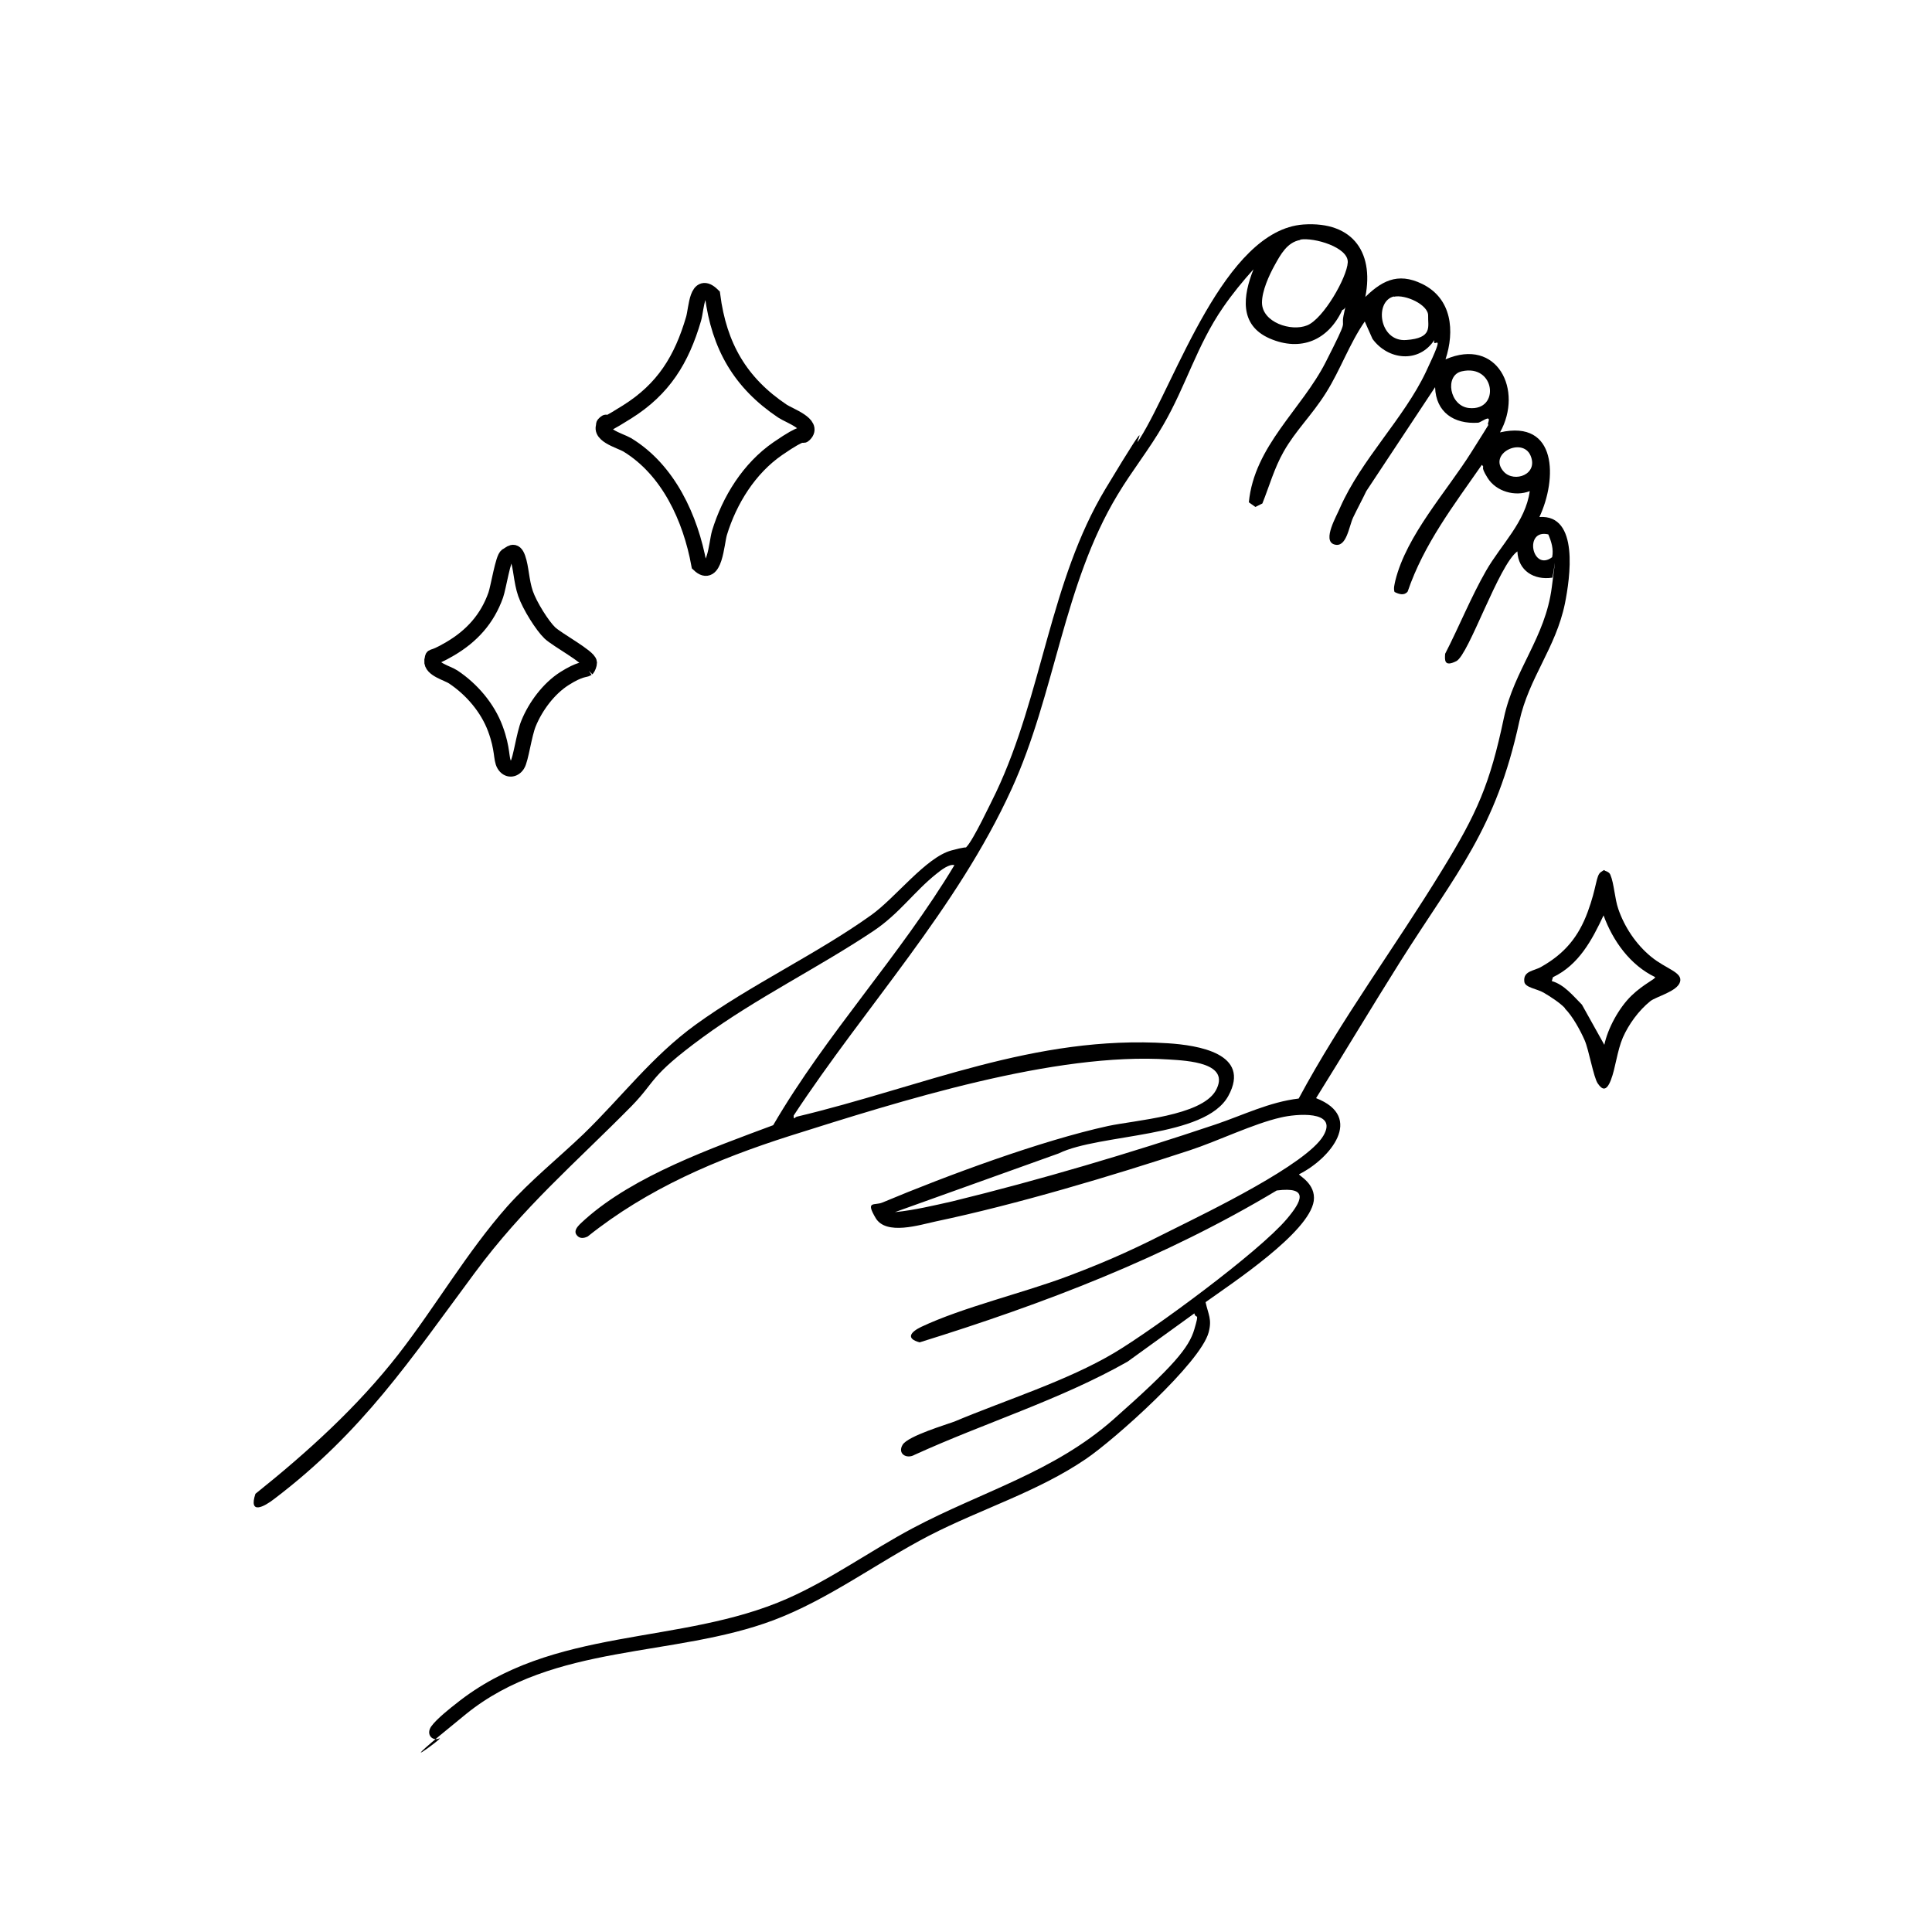 <?xml version="1.0" encoding="UTF-8"?>
<svg xmlns="http://www.w3.org/2000/svg" xmlns:xlink="http://www.w3.org/1999/xlink" id="Layer_1" version="1.1" viewBox="0 0 500 500">
  <defs>
    <style>
      .st0 {
        fill: none;
        stroke: #000;
        stroke-miterlimit: 10;
        stroke-width: 4px;
      }
    </style>
  </defs>
  <g id="U4RCzh">
    <g>
      <path d="M352.7,77.5c4.6-4.7,8.9-7.2,15.4-4,7.7,3.8,8.4,12.2,6,19.5,13.4-5.8,20.2,8,14.1,18.9,14.9-3.4,14.8,12.1,10.2,21.9,10.4-.7,7.9,15.9,6.6,22.4-2.4,11.6-9.3,19.1-11.8,30.5-6.1,28.1-16.2,39-30.9,62.3-7.3,11.6-14.4,23.5-21.7,35.2,12.6,4.9,3.6,15.7-4.4,19.7-.2.3,4.4,2.4,3.8,6.9-1.2,8.2-21.3,21.4-28,26.2.7,3.2,1.7,4.4.8,7.8-2.1,7.9-24.4,27.8-31.8,32.8-12.5,8.5-27.1,12.9-40.5,19.8-13.5,7-26,16.5-40.3,21.9-25.8,9.7-56.9,5.9-79.6,24.3s-5,5.5-6.9,6.3-3.5-1.1-2.1-3.1,5.4-5.1,6.3-5.8c25.2-20.3,58-15,85.9-27.3,11.3-5,21.5-12.4,32.4-18.2,17.9-9.5,36.5-14.5,52-28.2s19.5-18.5,20.9-23.3.4-2.4,0-4.1l-17.3,12.5c-17.5,9.9-36.9,15.8-55.1,24.1-2.1,1.2-4.5-.3-3.1-2.6s11.6-5.3,13.4-6c13.3-5.6,29.1-10.5,41.4-17.8,10.2-6.1,37.3-26,44.6-34.6,3.8-4.5,6-8.5-2.6-7.4-29,17.4-60.2,29.3-92.4,39.3-3.7-1-2.3-2.7.4-4,10.8-5.1,26.2-8.7,37.9-13.1s18.5-7.7,27.6-12.3c8.6-4.3,34.3-16.7,38.6-24.1,3.9-6.7-7.3-5.6-11-4.7-7.1,1.6-16.3,6.1-23.6,8.5-20.4,6.7-44.8,14-65.7,18.4-4.2.9-12.9,3.7-15.6-.9s-.3-3.1,1.8-4c16.7-7,41-16,58.4-19.8,7-1.5,24-2.6,27.8-9.1,4.1-7.3-7.4-7.8-12-8.1-29.6-2-69.8,10.8-98.3,19.8-18.8,6-36.7,13.6-52.2,26-1,.5-2.1.6-2.8-.3-1.3-1.5,1.2-3.2,2.2-4.2,12.7-11.3,32.8-18.4,48.6-24.3,13.8-23.7,32.8-43.8,46.9-67.3-1.3-.4-3.5,1.3-4.6,2.2-5.8,4.6-9.6,10.3-16.3,14.8-14.2,9.5-30.4,17.4-44.3,27.6s-11.9,11.1-18.3,17.7c-14.8,15-28,26.1-40.7,43.3-16.7,22.5-28.9,41-51.8,58.4-2.7,2.1-6.7,4.2-4.9-1.3,13.5-10.8,26.4-22.5,37-36.1,9.7-12.5,17.7-26.4,28.2-38.3,6.1-6.8,13.1-12.4,19.7-18.7,9.9-9.6,17.7-20.1,29-28.3,14.2-10.3,31.4-18.3,45.5-28.4,6.3-4.5,14.1-14.9,20.7-16.7s2.9.2,3.9-.9c1.8-1.8,6.3-11.4,7.7-14.2,12-25.4,13.9-54.6,28.3-78.5s6.1-8.6,8.9-13c9.3-14.8,21.8-53.9,42.3-55.4,13.1-.9,18.7,7.6,15.8,19.9ZM336.5,62.1c-3.4.6-5.1,3.8-6.6,6.5s-3.3,6.7-3.3,9.7c0,5.1,7.5,7.6,11.7,5.9s10.3-12.4,10.5-16.3-8.7-6.5-12.3-5.9ZM347.3,80.4c-3.6,7.6-10.6,10.7-18.7,7.2-8-3.5-6.9-11.1-4.2-17.9-2.8,3.1-5.5,6.4-7.9,9.9-6.7,9.7-9.6,20.3-15.4,30.3-3.6,6.3-8.2,12-11.9,18.2-14,23.2-16.1,51.4-27.4,76.1-14.2,31.1-37.8,56.2-56.4,84.5,0,1.3.2.5.8.3,32.4-7.7,61.5-21.2,96.1-19,7.6.5,21.6,2.6,15.6,13.6s-33.3,9.7-43.9,14.9l-42.4,15.2c5-.5,10-1.7,14.9-2.8,22.5-5.5,46.1-12.5,68.1-19.9,7.1-2.4,13.9-5.8,21.5-6.7,11-20.5,25-39.3,37.1-59.1,9.1-14.8,12.4-22.3,16-39.4,2.7-12.6,10.7-20.7,12.4-33.8s.2-1.7.1-2.5c-4.7.7-8.8-1.8-9-6.8-4.8,3.4-12.6,26.8-15.8,28.4s-3-.3-2.9-1.9c3.6-7,6.7-14.7,10.6-21.5,3.9-6.8,10.2-12.6,11.3-20.6-3.8,1.5-8.7.1-10.9-3.4s-.5-2.4-1.5-3.4c-7.3,10.5-15,20.5-19.2,32.8-.9,1.1-2.2.7-3.4.1-.3-1,0-1.9.2-2.9,2.9-11.8,13.3-23.1,19.7-33.3s3.7-5.7,4.4-7.8-2,.2-2.7.2c-6.2.4-10.9-2.7-11.1-9.2l-17.8,26.9c-1.1,2.3-2.3,4.5-3.4,6.8s-1.7,8-4.9,7,.7-7.5,1.5-9.5c5.5-12.5,16.5-23.1,22.2-35.1s1.6-5.5,2.2-8.3c-4,6.1-12,5.2-16-.3l-2-4.5c-4,5.8-6.3,12.5-10,18.4s-7.9,9.8-11,15.3c-2.4,4.2-3.7,8.9-5.5,13.4l-1.8.9-1.7-1.2c1.4-14.6,13.7-24.1,19.9-36.3s3.9-8.4,4.6-12,.6-1.6-.3-1.5ZM360.8,76.7c-5.2,1.2-3.9,11.8,3.1,11.3s5.6-3.5,5.7-6.3-5.9-5.6-8.9-4.9ZM378.3,96.1c-4.5,1-3.2,9,1.9,9.5,8.1.8,6.8-11.5-1.9-9.5ZM389.2,122.1c2.7,2.9,9,.7,6.9-4.2s-11.2-.5-6.9,4.2ZM400.7,138.3c-6.4-1.5-4.2,9.8,1,5.9.4-2.1-.2-4-1-5.9Z"></path>
      <path d="M405,260.9c-1.3-1.4-3.8-3-5.5-4s-4.8-1.3-5-2.8c-.4-2.9,2.6-2.8,4.4-3.9,6-3.4,9.6-7.7,12-14.2s2.1-9.4,3.4-10.3.7-.4,1.2-.3c.6.2,1.1.5,1.3,1.1.9,2.1,1.1,6.1,2,8.7,1.6,4.7,4.6,9.2,8.5,12.4s8.2,4,7.5,6.5-6.2,3.8-7.7,5c-3,2.4-5.6,6-7.1,9.4-1.5,3.5-1.9,7.9-3.1,11s-2.3,2.5-3.4.9-2.3-8.7-3.4-11.2-3.1-6.2-5.1-8.2ZM428.4,252.9c-6.5-3.1-11-9.4-13.4-16-3,6.4-6.4,12.8-13.1,16l-.3,1c3.2.9,5.5,3.8,7.8,6.1l5.8,10.4c.9-4.3,3.8-9.6,7-12.7s6.4-4.4,6.1-4.8Z"></path>
    </g>
  </g>
  <path class="st0" d="M208.2,112.4c2.6-2.6-3.9-4.8-5.7-6-10.9-7.3-16.4-16.8-18.1-30-4.1-4-4.1,3.3-4.9,6.1-3.1,10.6-7.8,18.2-17.2,24.1s-4.9,2.1-5.5,2.8c-2.7,3,3.6,4.6,5.5,5.7,10.7,6.5,16.4,19,18.6,31,4.1,3.9,4.5-5.5,5.3-8.2,2.6-8.5,7.7-16.7,15.1-21.8s6.2-3,6.8-3.6Z"></path>
  <path class="st0" d="M151.9,173.1c.3-.3.6-1.2.6-1.6-.1-1.5-8.3-5.9-10.2-7.7s-5.2-7-6.3-10.2-1.1-6.7-2-9.2-1.9-1-2.8-.6c-1,.5-2.2,8.2-2.9,10.2-2.2,6.2-6.2,10.6-11.8,13.9s-4.2,1.2-4.7,3.1c-.2,2.2,4,3.2,5.5,4.2,4.8,3.2,8.9,8,10.9,13.4s1.4,7.8,2.3,9.3,2.5,1.4,3.4,0,1.7-7.8,2.9-10.7c1.8-4.4,5.2-9,9.3-11.6s5.3-2.2,5.9-2.6Z"></path>
</svg>
